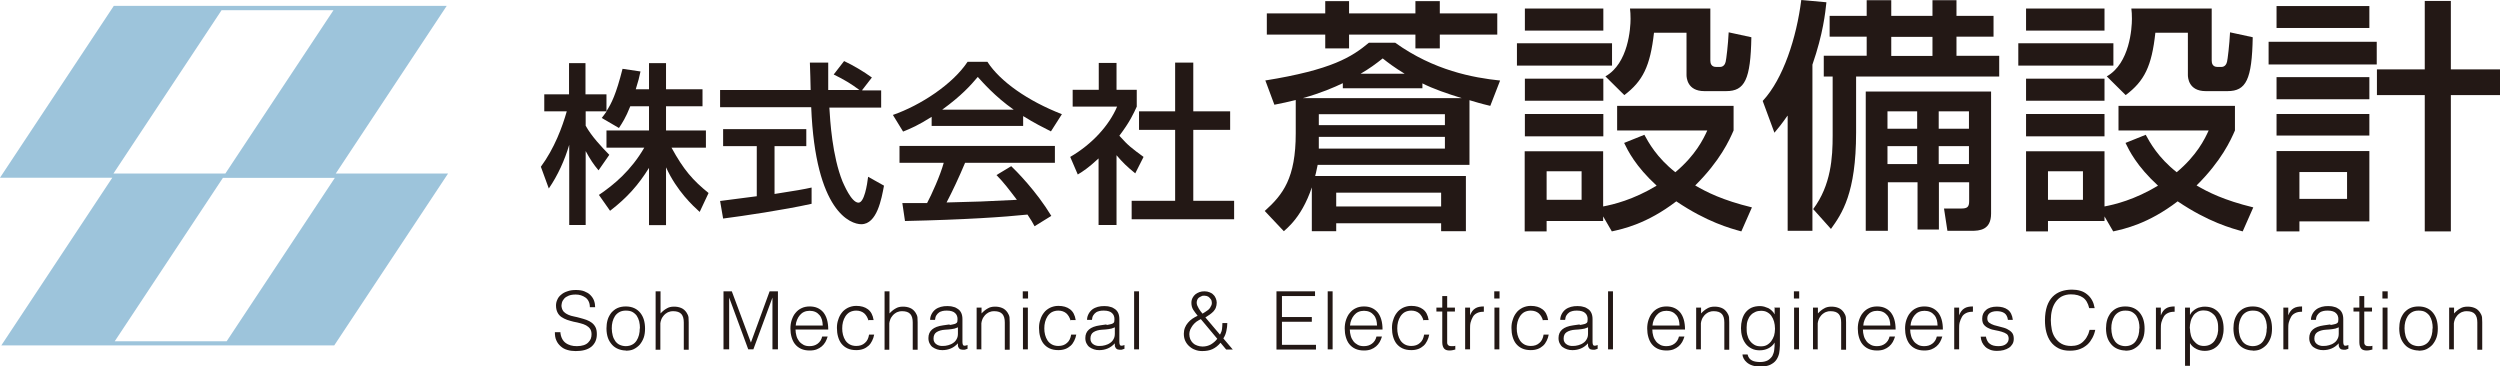 <?xml version="1.0" encoding="UTF-8"?>
<svg id="_レイヤー_2" data-name="レイヤー 2" xmlns="http://www.w3.org/2000/svg" viewBox="0 0 132.24 19.38">
  <defs>
    <style>
      .cls-1 {
        fill: #231815;
      }

      .cls-2 {
        fill: #9dc4db;
      }
    </style>
  </defs>
  <g id="_レイヤー_1-2" data-name="レイヤー 1">
    <g>
      <g>
        <path class="cls-1" d="M33.34,5.62c-.24.61-.43.89-.6,1.15l-.91-.53c.07-.09.17-.22.26-.35h-1.11v.76c.31.56.83,1.11,1.25,1.54l-.57.82c-.27-.32-.44-.58-.68-1.02v3.91h-.87v-4.24c-.24.81-.6,1.61-1.08,2.31l-.42-1.15c.72-.98,1.13-2.09,1.37-2.93h-1.19v-.9h1.31v-1.65h.87v1.65h1.11v.89c.26-.4.51-.89.85-2.24l.95.14c-.05.26-.13.56-.25.94h.7v-1.38h.9v1.38h1.93v.9h-1.93v1.28h2.11v.91h-1.82c.64,1.17,1.12,1.72,1.96,2.4l-.47,1c-.34-.31-1.2-1.09-1.78-2.36v3.06h-.9v-3.03c-.56.9-1.15,1.57-2.06,2.27l-.59-.84c.8-.54,1.7-1.29,2.4-2.5h-2v-.91h2.25v-1.28h-.99Z"/>
        <path class="cls-1" d="M45.62,4.78h.99v.91h-2.74c.04.69.15,2.56.7,3.92.05.1.46,1.11.84,1.11.31,0,.46-.95.51-1.37l.84.47c-.13.7-.37,2.04-1.2,2.04-.55,0-2.43-.63-2.65-6.19h-4.82v-.91h4.79c0-.2-.03-1.21-.04-1.45h.97c0,.57,0,1.09,0,1.45h1.65c-.44-.33-.81-.55-1.36-.82l.55-.71c.47.22,1.03.55,1.47.87l-.52.67ZM38.1,10.63c.49-.06,1.72-.22,1.93-.25v-2.65h-1.78v-.9h4.4v.9h-1.68v2.53c1.05-.16,1.61-.26,1.96-.34v.86c-1.49.33-3.6.64-4.68.78l-.16-.93Z"/>
        <path class="cls-1" d="M49.28,6.18c-.69.44-1.11.62-1.51.78l-.54-.88c1.47-.51,3.17-1.63,3.95-2.81h1.05c.67,1.04,2.14,2.07,3.94,2.77l-.58.91c-.38-.19-.91-.46-1.47-.81v.52h-4.84v-.49ZM54.72,11.96c-.11-.2-.16-.3-.37-.61-1.25.13-3.29.27-6.48.34l-.14-.95c.19,0,1.02,0,1.31,0,.24-.45.69-1.44.88-2.13h-2.34v-.89h8.22v.89h-4.75c-.31.74-.67,1.51-.98,2.1,1.71-.04,1.9-.05,3.72-.14-.45-.59-.68-.9-1.08-1.31l.78-.47c.28.27,1.32,1.31,2.12,2.63l-.89.55ZM53.62,5.8c-.99-.69-1.68-1.49-1.9-1.73-.37.44-.86.99-1.88,1.73h3.78Z"/>
        <path class="cls-1" d="M59.05,11.9h-.94v-3.52c-.55.51-.82.68-1.1.85l-.4-.93c1.17-.68,2.06-1.67,2.48-2.66h-2.35v-.89h1.38v-1.42h.94v1.42h1.07v.89c-.16.35-.36.8-.92,1.54.47.53.68.68,1.28,1.12l-.44.87c-.43-.35-.68-.59-.99-.96v3.7ZM62.16,3.31h.96v2.58h1.95v.98h-1.95v3.75h2.16v.98h-5.42v-.98h2.3v-3.75h-1.91v-.98h1.91v-2.58Z"/>
        <path class="cls-1" d="M66.91,4.26c3.55-.57,4.6-1.25,5.5-2h1.39c2.05,1.47,4.12,1.85,5.55,2l-.52,1.34c-.55-.13-.79-.21-1.1-.3v3.42h-8.03c-.44,2.31-1.4,3.17-1.79,3.51l-1.01-1.07c.97-.87,1.64-1.74,1.64-4.11v-1.76c-.39.1-.73.17-1.13.25l-.48-1.29ZM67.01.71h3.09V.06h1.26v.65h3.51V.06h1.29v.65h3.04v1.12h-3.04v.73h-1.29v-.73h-3.51v.73h-1.26v-.73h-3.09V.71ZM77.32,5.19c-.75-.23-1.51-.49-2.08-.78v.26h-4.21v-.27c-.46.22-1.12.51-2.11.79h8.4ZM69.76,6.62h6.67v-.58h-6.67v.58ZM69.76,7.86h6.67v-.62h-6.67v.62ZM69.39,9.31h8.15v2.92h-1.31v-.42h-5.55v.42h-1.29v-2.92ZM70.68,10.92h5.55v-.73h-5.55v.73ZM74.3,3.9c-.57-.35-.87-.58-1.16-.81-.38.3-.69.53-1.17.81h2.33Z"/>
        <path class="cls-1" d="M80.24,2.29h5.03v1.18h-5.03v-1.18ZM80.66.45h4.15v1.17h-4.15V.45ZM80.66,4.16h4.15v1.17h-4.15v-1.17ZM84.8,11.43v.26h-2.99v.55h-1.16v-4.24h4.15v2.92c.53-.1,1.59-.35,2.83-1.1-1.13-1.04-1.52-1.85-1.72-2.26l1.07-.43c.22.4.65,1.2,1.64,1.98,1.07-.9,1.48-1.75,1.69-2.21h-4.77v-1.3h6.16v1.3c-.22.51-.71,1.6-2.03,2.91.6.35,1.44.78,3,1.16l-.56,1.27c-.58-.16-1.81-.49-3.44-1.59-1.57,1.2-2.83,1.46-3.41,1.59l-.47-.81ZM80.66,6.03h4.15v1.18h-4.15v-1.18ZM81.81,9.06v1.51h1.85v-1.51h-1.85ZM84.92,4.04c1.22-.69,1.33-2.56,1.33-3.04,0-.23-.01-.39-.03-.55h4.25v2.76c0,.14.05.33.3.33h.22c.16,0,.26-.13.29-.27.03-.1.13-.92.16-1.56l1.2.26c-.04,2.24-.35,2.85-1.33,2.85h-1.16c-.91,0-.94-.73-.94-.85V1.73h-1.72c-.2,1.77-.59,2.56-1.57,3.3l-1-.99Z"/>
        <path class="cls-1" d="M94.55,6.12c-.34.49-.46.62-.69.9l-.62-1.68c1.09-1.17,1.79-3.35,2.04-5.34l1.33.12c-.06.56-.17,1.65-.74,3.3v8.79h-1.31v-6.08ZM98.77.01h1.27v.83h2.18V.01h1.27v.83h1.96v1.1h-1.96v1.01h2.26v1.1h-7.57v2.96c0,3.22-.75,4.29-1.33,5.1l-.94-1.05c.95-1.27,1.03-2.74,1.03-3.89v-3.12h-.47v-1.1h2.27v-1.01h-1.96V.84h1.96V.01ZM105.32,4.84v6.46c0,.87-.61.91-1.04.91h-1.27l-.18-1.18h.91c.32,0,.42-.08.42-.39v-1h-1.6v2.5h-1.13v-2.5h-1.57v2.57h-1.17v-7.37h6.64ZM99.84,5.89v.92h1.57v-.92h-1.57ZM99.84,7.73v.95h1.57v-.95h-1.57ZM100.04,1.95v1.01h2.18v-1.01h-2.18ZM102.55,5.89v.92h1.6v-.92h-1.6ZM102.55,7.73v.95h1.6v-.95h-1.6Z"/>
        <path class="cls-1" d="M106.76,2.29h5.03v1.18h-5.03v-1.18ZM107.17.45h4.15v1.17h-4.15V.45ZM107.17,4.16h4.15v1.17h-4.15v-1.17ZM111.32,11.43v.26h-2.99v.55h-1.16v-4.24h4.15v2.92c.53-.1,1.59-.35,2.83-1.1-1.13-1.04-1.52-1.85-1.72-2.26l1.07-.43c.22.4.65,1.2,1.64,1.98,1.07-.9,1.48-1.75,1.69-2.21h-4.77v-1.3h6.16v1.3c-.22.51-.71,1.6-2.03,2.91.6.35,1.44.78,3,1.16l-.56,1.27c-.58-.16-1.81-.49-3.44-1.59-1.57,1.2-2.83,1.46-3.41,1.59l-.47-.81ZM107.17,6.03h4.15v1.18h-4.15v-1.18ZM108.33,9.06v1.51h1.85v-1.51h-1.85ZM111.44,4.04c1.22-.69,1.33-2.56,1.33-3.04,0-.23-.01-.39-.03-.55h4.25v2.76c0,.14.05.33.3.33h.22c.16,0,.26-.13.29-.27.03-.1.13-.92.16-1.56l1.2.26c-.04,2.24-.35,2.85-1.33,2.85h-1.16c-.91,0-.94-.73-.94-.85V1.73h-1.72c-.19,1.77-.58,2.56-1.57,3.3l-1-.99Z"/>
        <path class="cls-1" d="M120,2.21h5.72v1.2h-5.72v-1.2ZM120.42.32h4.91v1.16h-4.91V.32ZM120.42,4.08h4.91v1.17h-4.91v-1.17ZM120.42,6.03h4.91v1.14h-4.91v-1.14ZM120.42,7.99h4.91v3.72h-3.7v.53h-1.21v-4.25ZM121.63,9.1v1.42h2.52v-1.42h-2.52ZM129.64,3.67h2.6v1.36h-2.6v7.21h-1.38v-7.21h-2.53v-1.36h2.53V.05h1.38v3.61Z"/>
      </g>
      <g>
        <path class="cls-1" d="M29.64,17.56c.01.14.04.25.09.35.05.1.11.17.19.23.08.06.17.1.27.13.1.03.21.04.33.04.14,0,.25-.02.35-.05s.18-.08.24-.14c.06-.06.11-.13.14-.2.03-.08.04-.16.04-.24,0-.12-.03-.22-.08-.29-.05-.07-.12-.13-.21-.18-.09-.05-.19-.08-.3-.11s-.23-.06-.35-.08c-.12-.03-.23-.06-.35-.1-.11-.04-.21-.09-.3-.15-.09-.06-.16-.14-.21-.24-.05-.1-.08-.22-.08-.37,0-.1.02-.21.07-.31.04-.1.11-.19.2-.26.09-.08.2-.14.33-.18.13-.05.28-.07.45-.07s.33.02.45.07.24.11.32.2c.08.08.15.18.19.29.04.11.06.23.06.35h-.28c0-.12-.02-.22-.06-.3-.04-.09-.1-.16-.17-.21-.07-.05-.15-.09-.24-.12s-.19-.04-.28-.04c-.15,0-.27.02-.37.06-.1.04-.18.09-.24.16s-.1.14-.12.22c-.02.08-.03.16-.01.24.02.1.06.18.12.24s.14.11.23.15c.09.04.19.07.3.09.11.02.22.05.33.08.11.03.22.06.33.1.11.04.2.09.28.15.08.06.15.14.2.24.05.1.07.22.07.37,0,.28-.1.5-.29.66-.2.16-.47.23-.83.23-.16,0-.31-.02-.44-.06-.14-.04-.25-.1-.35-.19s-.18-.19-.23-.31c-.06-.12-.08-.27-.08-.44h.28Z"/>
        <path class="cls-1" d="M33.1,18.54c-.14,0-.27-.03-.4-.08-.12-.05-.23-.12-.32-.22-.09-.1-.17-.22-.22-.36s-.08-.31-.08-.51c0-.16.02-.31.06-.45.04-.14.11-.26.19-.37.09-.1.19-.19.32-.25.13-.06.28-.09.45-.09s.32.03.45.09c.13.06.23.14.32.25.08.1.15.23.19.37.04.14.06.29.06.46,0,.18-.02.34-.07.48-.05.14-.12.26-.21.37-.09.1-.2.18-.32.24s-.27.08-.42.08ZM33.85,17.37c0-.13-.01-.25-.04-.37-.03-.11-.07-.21-.13-.3-.06-.08-.14-.15-.23-.2s-.21-.07-.35-.07-.25.03-.34.08-.17.12-.23.21c-.06.09-.1.19-.13.3-.03.11-.04.23-.04.35,0,.14.02.26.05.38s.08.21.14.3c.06.08.14.15.23.19s.2.07.32.07c.13,0,.25-.03.34-.08.1-.05.17-.12.23-.21.06-.09.1-.19.13-.3.03-.11.04-.23.04-.35Z"/>
        <path class="cls-1" d="M34.68,18.48v-3.07h.26v1.17c.1-.11.21-.2.32-.26.11-.07.24-.1.39-.1.14,0,.26.02.38.07.12.05.21.13.29.25.05.08.09.16.1.25,0,.08.01.17.01.26v1.45h-.26v-1.44c0-.2-.04-.35-.13-.45-.09-.1-.23-.15-.44-.15-.08,0-.15.01-.22.04-.07.02-.12.06-.18.1-.05.04-.1.09-.13.14-.04.05-.07.1-.09.16-.03.07-.04.14-.05.2,0,.07,0,.14,0,.21v1.19h-.26Z"/>
        <path class="cls-1" d="M38.27,18.48v-3.07h.44l1.01,2.71h0l.99-2.71h.44v3.07h-.29v-2.74h0l-1.01,2.74h-.27l-1.01-2.74h0v2.74h-.29Z"/>
        <path class="cls-1" d="M42.08,17.43c0,.12.02.23.05.34.03.11.08.2.14.28.06.08.14.14.23.19s.2.07.32.07c.17,0,.31-.04.43-.13.12-.09.2-.21.24-.38h.29c-.03.1-.07.2-.12.29-.05.09-.12.17-.19.23-.08.07-.17.12-.27.16-.1.04-.23.06-.37.06-.18,0-.33-.03-.46-.09s-.23-.14-.32-.25c-.08-.1-.14-.23-.18-.37-.04-.14-.06-.29-.06-.45s.02-.31.07-.46c.05-.14.11-.27.2-.37.09-.11.19-.19.32-.25.12-.06.27-.09.43-.09.3,0,.54.1.72.31.17.21.26.51.26.91h-1.72ZM43.52,17.22c0-.11-.02-.21-.04-.3-.03-.1-.07-.18-.13-.25-.06-.07-.13-.13-.22-.17-.09-.04-.19-.06-.3-.06s-.21.02-.3.06c-.09.04-.16.1-.22.17-.06.07-.11.15-.15.25-.04.09-.06.19-.07.3h1.44Z"/>
        <path class="cls-1" d="M45.94,16.96c-.05-.17-.12-.29-.23-.39-.11-.09-.25-.14-.42-.14-.13,0-.24.03-.34.08-.09.05-.17.13-.23.22-.06.09-.1.19-.13.3s-.04.23-.04.34.01.23.04.34c.03.11.07.21.13.3.06.09.14.16.23.21.09.05.21.08.34.08.19,0,.34-.05.46-.16.12-.1.19-.25.22-.44h.27c-.02.12-.06.23-.11.33s-.11.19-.19.26c-.08.07-.17.13-.28.17-.11.04-.23.06-.37.06-.18,0-.33-.03-.46-.09-.13-.06-.23-.14-.32-.25-.08-.1-.14-.23-.18-.37-.04-.14-.06-.29-.06-.46s.02-.3.07-.44c.04-.14.11-.27.19-.37.08-.11.19-.19.32-.26.13-.06.27-.1.44-.1.26,0,.46.06.62.18.16.12.26.31.3.57h-.26Z"/>
        <path class="cls-1" d="M46.79,18.48v-3.07h.26v1.17c.1-.11.21-.2.32-.26.11-.07.24-.1.39-.1.14,0,.26.02.38.07.12.05.21.13.29.25.05.08.09.16.1.25,0,.08.01.17.01.26v1.45h-.26v-1.44c0-.2-.04-.35-.13-.45-.09-.1-.23-.15-.44-.15-.08,0-.15.01-.22.04-.07.02-.12.06-.18.1-.05.04-.1.09-.13.14-.04.05-.07.1-.09.16-.03.07-.04.14-.05.2,0,.07,0,.14,0,.21v1.19h-.26Z"/>
        <path class="cls-1" d="M50.23,17.19s.11-.01.17-.03c.07-.01.12-.03.16-.05.04-.02.07-.05.08-.1,0-.05.01-.09.01-.13,0-.13-.04-.24-.13-.32-.08-.08-.23-.13-.42-.13-.09,0-.17,0-.24.02-.07.02-.14.04-.19.08-.06.04-.1.09-.14.15s-.06.14-.07.24h-.26c0-.13.04-.24.09-.33.05-.09.12-.17.2-.23.08-.06.18-.1.28-.13.11-.03.22-.04.34-.04.11,0,.22.01.31.04.1.02.18.06.26.12.07.05.13.12.17.21.04.09.06.2.06.32v1.2c0,.1.02.16.05.19.04.03.11.02.22-.02v.2s-.05.01-.09.03-.08.02-.11.02c-.04,0-.08,0-.12-.01-.04,0-.08-.02-.1-.04-.03-.02-.05-.05-.06-.08-.02-.03-.03-.06-.03-.1,0-.04,0-.07,0-.11-.11.12-.23.21-.37.27-.14.06-.29.09-.45.09-.1,0-.19-.01-.28-.04-.09-.03-.17-.07-.24-.12-.07-.05-.12-.12-.16-.2-.04-.08-.06-.17-.06-.28,0-.38.26-.6.77-.67l.35-.05ZM50.66,17.32c-.11.05-.22.08-.33.09-.11.01-.22.03-.33.03-.2.01-.35.06-.46.13-.11.07-.16.19-.16.34,0,.07.01.13.04.18.03.05.06.09.11.12.04.03.1.06.15.07.06.02.12.02.18.02.1,0,.2-.01.3-.04.1-.03.18-.06.26-.12.08-.05.14-.12.18-.2.05-.08.07-.18.07-.29v-.35Z"/>
        <path class="cls-1" d="M51.92,18.48h-.26v-2.21h.26v.31c.1-.11.21-.2.32-.26.11-.07.24-.1.39-.1.14,0,.26.02.38.07.12.05.21.13.29.25.05.08.09.16.1.25,0,.08.01.17.01.26v1.45h-.26v-1.44c0-.2-.04-.35-.13-.45-.09-.1-.23-.15-.44-.15-.08,0-.15.01-.22.04-.07.02-.12.06-.18.1-.05.04-.1.09-.13.14-.04.05-.07.1-.09.16-.03.07-.04.14-.05.2,0,.07,0,.14,0,.21v1.19Z"/>
        <path class="cls-1" d="M54.1,15.79v-.38h.28v.38h-.28ZM54.11,18.48v-2.21h.26v2.21h-.26Z"/>
        <path class="cls-1" d="M56.63,16.96c-.05-.17-.12-.29-.23-.39-.11-.09-.25-.14-.42-.14-.13,0-.24.03-.34.08-.09.05-.17.13-.23.22-.06.09-.1.19-.13.3s-.04.23-.04.34.01.23.04.34c.03.11.07.21.13.3.06.09.14.16.23.21.09.05.21.08.34.08.19,0,.34-.05.46-.16.12-.1.19-.25.22-.44h.27c-.02.12-.06.23-.11.33s-.11.19-.19.26c-.08.07-.17.13-.28.17-.11.04-.23.06-.37.06-.18,0-.33-.03-.46-.09-.13-.06-.23-.14-.32-.25-.08-.1-.14-.23-.18-.37-.04-.14-.06-.29-.06-.46s.02-.3.07-.44c.04-.14.11-.27.19-.37.08-.11.19-.19.32-.26.13-.06.27-.1.44-.1.26,0,.46.06.62.18.16.12.26.31.3.57h-.26Z"/>
        <path class="cls-1" d="M58.53,17.19s.11-.01.17-.03c.07-.01.12-.03.16-.05.04-.02.07-.05.08-.1,0-.05.01-.09.01-.13,0-.13-.04-.24-.13-.32-.08-.08-.23-.13-.42-.13-.09,0-.17,0-.24.02-.07.02-.14.04-.19.08-.06.04-.1.09-.14.15s-.06.14-.07.24h-.26c0-.13.04-.24.09-.33.05-.09.12-.17.2-.23.08-.06.18-.1.28-.13.11-.03.22-.04.34-.04.11,0,.22.01.31.04.1.02.18.06.26.12.07.05.13.12.17.21.04.09.06.2.06.32v1.2c0,.1.02.16.05.19.04.03.11.02.22-.02v.2s-.05.01-.09.03-.08.02-.11.02c-.04,0-.08,0-.12-.01-.04,0-.08-.02-.1-.04-.03-.02-.05-.05-.06-.08-.02-.03-.03-.06-.03-.1,0-.04,0-.07,0-.11-.11.12-.23.21-.37.27-.14.06-.29.09-.45.09-.1,0-.19-.01-.28-.04-.09-.03-.17-.07-.24-.12-.07-.05-.12-.12-.16-.2-.04-.08-.06-.17-.06-.28,0-.38.26-.6.77-.67l.35-.05ZM58.96,17.32c-.11.05-.22.08-.33.09-.11.01-.22.03-.33.03-.2.01-.35.06-.46.13-.11.07-.16.19-.16.34,0,.07.01.13.04.18.03.05.06.09.11.12.04.03.1.06.15.07.06.02.12.02.18.02.1,0,.2-.01.3-.04.1-.03.18-.06.26-.12.08-.05.14-.12.18-.2.05-.08.07-.18.07-.29v-.35Z"/>
        <path class="cls-1" d="M59.99,18.48v-3.07h.26v3.07h-.26Z"/>
        <path class="cls-1" d="M64.54,17.69c.05-.09.09-.19.1-.29s.02-.2.02-.31h.26c0,.14-.02.28-.05.42-.03.14-.08.27-.16.39l.5.59h-.35l-.3-.36c-.13.16-.28.27-.43.34-.15.07-.33.1-.54.1-.13,0-.26-.02-.38-.07-.12-.04-.22-.11-.31-.19-.09-.08-.16-.18-.21-.29-.05-.11-.07-.24-.07-.37,0-.11.02-.22.06-.32.04-.1.09-.18.16-.26s.14-.15.23-.21c.09-.06.18-.11.28-.16-.08-.1-.16-.2-.23-.31s-.1-.24-.1-.37c0-.1.02-.18.06-.26s.09-.14.15-.19.14-.09.22-.12c.08-.03.17-.04.27-.04s.18.02.26.05.15.07.2.13c.06.05.1.12.13.19.03.07.05.15.05.23,0,.1-.02.19-.05.27-.03.08-.08.14-.13.2-.06.06-.12.11-.19.16-.07.05-.15.1-.23.15l.77.91ZM63.52,16.88c-.09.04-.16.09-.24.14-.07.06-.14.12-.19.19s-.09.14-.13.22c-.03.08-.05.16-.05.24,0,.1.02.19.05.27.04.08.08.15.15.21.06.06.13.1.22.13.08.03.18.05.28.05.17,0,.31-.04.44-.11.13-.08.24-.17.34-.3l-.87-1.04ZM64.07,16.17c.03-.06.04-.12.03-.18,0-.06-.02-.12-.06-.17s-.08-.1-.13-.13c-.06-.03-.12-.05-.21-.05-.05,0-.1,0-.15.03s-.09.04-.13.07c-.04.03-.07.07-.09.12-.02.05-.03.1-.03.15,0,.05.01.1.03.15.02.05.05.11.08.16s.07.1.1.15c.04.05.07.09.1.12.09-.05.17-.11.26-.17.09-.06.15-.14.19-.24Z"/>
        <path class="cls-1" d="M67.52,18.48v-3.07h2.04v.25h-1.75v1.11h1.58v.25h-1.58v1.22h1.8v.25h-2.09Z"/>
        <path class="cls-1" d="M70.23,18.48v-3.07h.26v3.07h-.26Z"/>
        <path class="cls-1" d="M71.4,17.43c0,.12.02.23.05.34.03.11.08.2.14.28.06.08.14.14.23.19s.2.07.32.07c.17,0,.31-.04.43-.13.12-.09.2-.21.24-.38h.29c-.03.1-.07.2-.12.29-.05.09-.12.17-.19.23-.08.07-.17.12-.27.16-.1.04-.23.06-.37.06-.18,0-.33-.03-.46-.09s-.23-.14-.32-.25c-.08-.1-.14-.23-.18-.37-.04-.14-.06-.29-.06-.45s.02-.31.07-.46c.05-.14.11-.27.2-.37.09-.11.19-.19.32-.25.12-.06.27-.09.43-.09.3,0,.54.1.72.31.17.21.26.51.26.91h-1.72ZM72.84,17.22c0-.11-.02-.21-.04-.3-.03-.1-.07-.18-.13-.25-.06-.07-.13-.13-.22-.17-.09-.04-.19-.06-.3-.06s-.21.02-.3.06c-.09.04-.16.1-.22.17-.06.07-.11.15-.15.25-.04.09-.06.19-.07.3h1.44Z"/>
        <path class="cls-1" d="M75.3,16.96c-.05-.17-.12-.29-.23-.39-.11-.09-.25-.14-.42-.14-.13,0-.24.03-.34.08-.09.05-.17.13-.23.22-.06.09-.1.19-.13.3s-.04.23-.04.34.01.23.04.34c.03.11.07.21.13.3.06.09.14.16.23.21.09.05.21.08.34.08.19,0,.34-.05.46-.16.12-.1.19-.25.22-.44h.27c-.02.12-.06.23-.11.33s-.11.19-.19.26c-.08.07-.17.13-.28.17-.11.04-.23.06-.37.06-.18,0-.33-.03-.46-.09-.13-.06-.23-.14-.32-.25-.08-.1-.14-.23-.18-.37-.04-.14-.06-.29-.06-.46s.02-.3.07-.44c.04-.14.11-.27.19-.37.08-.11.19-.19.32-.26.13-.06.27-.1.44-.1.26,0,.46.06.62.18.16.12.26.31.3.57h-.26Z"/>
        <path class="cls-1" d="M76.97,18.49s-.07.02-.12.03c-.05.01-.11.02-.17.02-.13,0-.23-.03-.29-.1s-.1-.18-.1-.34v-1.62h-.31v-.21h.31v-.61h.26v.61h.41v.21h-.41v1.51c0,.05,0,.1,0,.14,0,.04.01.07.03.1s.04.04.07.06c.03.01.07.02.13.02.03,0,.07,0,.1,0s.07-.01.1-.02v.21Z"/>
        <path class="cls-1" d="M77.76,18.48h-.26v-2.21h.26v.41h0c.07-.18.16-.3.28-.37.11-.07.26-.1.45-.1v.28c-.15,0-.26.02-.36.07s-.17.11-.22.2-.09.18-.12.29-.03.23-.03.35v1.08Z"/>
        <path class="cls-1" d="M79.04,15.79v-.38h.28v.38h-.28ZM79.05,18.48v-2.21h.26v2.21h-.26Z"/>
        <path class="cls-1" d="M81.62,16.96c-.05-.17-.12-.29-.23-.39-.11-.09-.25-.14-.42-.14-.13,0-.24.03-.34.08-.09.05-.17.13-.23.22-.06.09-.1.19-.13.3s-.04.23-.04.34.01.23.04.34c.03.11.07.21.13.3.06.09.14.16.23.21.09.05.21.08.34.08.19,0,.34-.05.46-.16.12-.1.19-.25.22-.44h.27c-.02.12-.06.23-.11.33s-.11.19-.19.26c-.08.07-.17.13-.28.17-.11.04-.23.06-.37.06-.18,0-.33-.03-.46-.09-.13-.06-.23-.14-.32-.25-.08-.1-.14-.23-.18-.37-.04-.14-.06-.29-.06-.46s.02-.3.07-.44c.04-.14.11-.27.19-.37.08-.11.19-.19.32-.26.13-.06.27-.1.44-.1.26,0,.46.06.62.18.16.12.26.31.3.57h-.26Z"/>
        <path class="cls-1" d="M83.56,17.19s.11-.01.17-.03c.07-.01.12-.03.16-.05.04-.02.07-.05.08-.1,0-.05.01-.09.01-.13,0-.13-.04-.24-.13-.32-.08-.08-.23-.13-.42-.13-.09,0-.17,0-.24.02-.07.02-.14.04-.19.08-.06.04-.1.09-.14.15s-.06.14-.07.24h-.26c0-.13.04-.24.09-.33.05-.09.12-.17.2-.23.08-.06.18-.1.28-.13.11-.03.22-.04.34-.04.11,0,.22.01.31.04.1.02.18.06.26.12.07.05.13.12.17.21.04.09.06.2.06.32v1.2c0,.1.02.16.05.19.04.03.11.02.22-.02v.2s-.05.01-.09.03-.08.02-.11.02c-.04,0-.08,0-.12-.01-.04,0-.08-.02-.1-.04-.03-.02-.05-.05-.06-.08-.02-.03-.03-.06-.03-.1,0-.04,0-.07,0-.11-.11.12-.23.21-.37.27-.14.06-.29.09-.45.09-.1,0-.19-.01-.28-.04-.09-.03-.17-.07-.24-.12-.07-.05-.12-.12-.16-.2-.04-.08-.06-.17-.06-.28,0-.38.26-.6.77-.67l.35-.05ZM83.99,17.32c-.11.05-.22.08-.33.09-.11.01-.22.03-.33.03-.2.01-.35.06-.46.13-.11.07-.16.19-.16.34,0,.07.01.13.04.18.03.05.06.09.11.12.04.03.1.06.15.07.06.02.12.02.18.02.1,0,.2-.01.3-.04.1-.03.18-.06.26-.12.08-.05.14-.12.18-.2.05-.08.07-.18.07-.29v-.35Z"/>
        <path class="cls-1" d="M85.06,18.48v-3.07h.26v3.07h-.26Z"/>
        <path class="cls-1" d="M87.4,17.43c0,.12.02.23.05.34.03.11.08.2.14.28.06.08.14.14.23.19s.2.07.32.07c.17,0,.31-.04.43-.13.12-.09.2-.21.24-.38h.29c-.03.1-.07.2-.12.29-.05.09-.12.17-.19.23-.08.07-.17.12-.27.16-.1.04-.23.06-.37.06-.18,0-.33-.03-.46-.09s-.23-.14-.32-.25c-.08-.1-.14-.23-.18-.37-.04-.14-.06-.29-.06-.45s.02-.31.07-.46c.05-.14.11-.27.2-.37.09-.11.19-.19.32-.25.12-.06.27-.09.43-.09.3,0,.54.1.72.31.17.21.26.51.26.91h-1.72ZM88.84,17.22c0-.11-.02-.21-.04-.3-.03-.1-.07-.18-.13-.25-.06-.07-.13-.13-.22-.17-.09-.04-.19-.06-.3-.06s-.21.02-.3.06c-.09.04-.16.1-.22.17-.06.07-.11.15-.15.25-.04.09-.06.19-.07.3h1.44Z"/>
        <path class="cls-1" d="M89.98,18.48h-.26v-2.21h.26v.31c.1-.11.21-.2.32-.26.11-.07.24-.1.39-.1.14,0,.26.02.38.07.12.05.21.13.29.25.05.08.09.16.1.25,0,.08.01.17.01.26v1.45h-.26v-1.44c0-.2-.04-.35-.13-.45-.09-.1-.23-.15-.44-.15-.08,0-.15.01-.22.04-.07.02-.12.06-.18.1-.05.04-.1.09-.13.14-.04.05-.07.1-.09.16-.03.07-.04.14-.05.2,0,.07,0,.14,0,.21v1.19Z"/>
        <path class="cls-1" d="M93.89,16.27h.26v2c0,.15-.02.29-.04.42-.03.13-.08.25-.16.36s-.18.18-.32.25c-.13.06-.31.09-.52.09-.16,0-.3-.02-.42-.06-.12-.04-.21-.09-.29-.16-.07-.06-.13-.13-.17-.21-.04-.08-.06-.15-.06-.21h.27c.02.08.05.15.09.2.04.05.09.09.15.12.06.03.12.05.19.06.07.01.15.02.22.02.17,0,.31-.03.42-.09.1-.06.18-.14.24-.23.05-.1.09-.21.1-.33.02-.12.02-.25.02-.38-.08.14-.2.24-.34.31-.14.07-.29.1-.45.1-.17,0-.31-.03-.44-.1-.12-.06-.23-.15-.31-.26-.08-.11-.14-.23-.18-.37-.04-.14-.06-.29-.06-.44,0-.16.02-.31.06-.46.04-.14.1-.27.18-.37.08-.1.18-.19.31-.25s.28-.09.46-.09c.07,0,.14.01.22.03.07.02.15.05.22.08.07.04.13.08.19.14.06.06.11.12.14.19h0v-.39ZM93.89,17.38c0-.13-.02-.26-.05-.37s-.08-.21-.14-.3-.14-.15-.23-.2c-.09-.05-.2-.07-.32-.07-.11,0-.21.02-.3.06-.09.04-.17.09-.24.17-.07.07-.12.16-.16.27-.04.11-.06.23-.06.37,0,.14,0,.27.03.39.03.12.07.23.14.32.06.09.14.16.24.22s.21.08.35.08c.12,0,.22-.02.31-.07.09-.05.17-.12.23-.2s.11-.18.15-.29c.03-.11.05-.23.05-.36Z"/>
        <path class="cls-1" d="M94.89,15.79v-.38h.28v.38h-.28ZM94.9,18.48v-2.21h.26v2.21h-.26Z"/>
        <path class="cls-1" d="M96.16,18.48h-.26v-2.21h.26v.31c.1-.11.21-.2.32-.26.11-.07.24-.1.39-.1.14,0,.26.02.38.07.12.05.21.13.29.25.05.08.09.16.1.25,0,.08.01.17.01.26v1.45h-.26v-1.44c0-.2-.04-.35-.13-.45-.09-.1-.23-.15-.44-.15-.08,0-.15.01-.22.04-.07.02-.12.06-.18.1-.05.04-.1.09-.13.14-.04.05-.07.1-.09.16-.03.07-.04.14-.05.2,0,.07,0,.14,0,.21v1.19Z"/>
        <path class="cls-1" d="M98.54,17.43c0,.12.02.23.05.34.03.11.08.2.14.28.06.08.14.14.23.19s.2.07.32.07c.17,0,.31-.04.43-.13.12-.09.2-.21.24-.38h.29c-.03.1-.07.2-.12.29-.05.09-.12.17-.19.23-.08.07-.17.12-.27.16-.1.04-.23.06-.37.06-.18,0-.33-.03-.46-.09s-.23-.14-.32-.25c-.08-.1-.14-.23-.18-.37-.04-.14-.06-.29-.06-.45s.02-.31.07-.46c.05-.14.11-.27.2-.37.09-.11.19-.19.32-.25.12-.06.27-.09.43-.09.3,0,.54.1.72.31.17.21.26.51.26.91h-1.72ZM99.99,17.22c0-.11-.02-.21-.04-.3-.03-.1-.07-.18-.13-.25-.06-.07-.13-.13-.22-.17-.09-.04-.19-.06-.3-.06s-.21.02-.3.06c-.09.04-.16.1-.22.17-.06.07-.11.15-.15.25-.04.09-.06.19-.07.3h1.44Z"/>
        <path class="cls-1" d="M101.04,17.43c0,.12.02.23.05.34.03.11.08.2.14.28.06.08.14.14.23.19s.2.07.32.07c.17,0,.31-.04.43-.13.12-.09.2-.21.24-.38h.29c-.03.1-.07.2-.12.29-.05.09-.12.17-.19.23-.08.07-.17.12-.27.16-.1.04-.23.06-.37.06-.18,0-.33-.03-.46-.09s-.23-.14-.32-.25c-.08-.1-.14-.23-.18-.37-.04-.14-.06-.29-.06-.45s.02-.31.07-.46c.05-.14.11-.27.2-.37.09-.11.19-.19.32-.25.12-.06.27-.09.43-.09.3,0,.54.1.72.31.17.21.26.51.26.91h-1.72ZM102.49,17.22c0-.11-.02-.21-.04-.3-.03-.1-.07-.18-.13-.25-.06-.07-.13-.13-.22-.17-.09-.04-.19-.06-.3-.06s-.21.02-.3.06c-.09.04-.16.1-.22.17-.06.07-.11.15-.15.25-.04.09-.06.19-.07.3h1.44Z"/>
        <path class="cls-1" d="M103.63,18.48h-.26v-2.21h.26v.41h0c.07-.18.16-.3.28-.37.11-.07.26-.1.45-.1v.28c-.15,0-.26.02-.36.07s-.17.11-.22.2-.09.18-.12.29-.03.23-.03.35v1.08Z"/>
        <path class="cls-1" d="M105.04,17.79c.04.19.11.33.22.4.1.08.25.12.45.12.09,0,.18-.01.24-.03.07-.02.12-.05.17-.09.04-.04.08-.08.1-.13.02-.05.03-.1.03-.15,0-.11-.04-.19-.1-.24-.07-.05-.16-.09-.26-.12-.1-.03-.22-.06-.34-.08-.12-.02-.24-.05-.34-.1-.1-.04-.19-.1-.26-.18s-.1-.19-.1-.34c0-.19.07-.34.2-.45.13-.12.33-.18.57-.18s.43.05.58.16c.15.11.24.29.27.54h-.26c-.02-.17-.09-.29-.19-.36-.11-.07-.24-.1-.4-.1s-.29.04-.37.1c-.09.07-.13.16-.13.28,0,.1.03.18.1.23.07.05.16.1.26.13.1.03.22.06.34.09.12.03.24.06.34.11.1.05.19.11.26.19s.1.19.1.33c0,.1-.02.2-.07.28s-.11.15-.19.2c-.08.05-.17.09-.28.12-.11.03-.23.04-.36.04s-.25-.02-.35-.06c-.1-.04-.19-.09-.26-.16-.07-.07-.13-.15-.17-.24-.04-.09-.06-.19-.07-.29h.26Z"/>
        <path class="cls-1" d="M110.51,16.3c-.06-.26-.17-.45-.33-.56s-.37-.17-.64-.17c-.18,0-.34.04-.48.11-.13.07-.24.17-.33.3-.09.13-.15.27-.19.43-.04.16-.06.34-.06.52,0,.17.02.34.05.5s.09.31.18.44.19.23.33.31.31.12.52.12c.13,0,.25-.02.36-.06.11-.04.2-.1.28-.18.08-.08.15-.16.2-.27.06-.1.1-.21.13-.34h.3c-.03.15-.08.29-.15.42s-.15.25-.26.35-.24.18-.39.24c-.15.06-.33.09-.54.09-.24,0-.44-.04-.61-.13-.17-.09-.3-.2-.41-.35-.11-.15-.18-.32-.23-.51s-.07-.4-.07-.62c0-.29.04-.54.11-.75.07-.2.17-.37.3-.5.13-.13.28-.22.45-.28.17-.06.36-.09.57-.09.16,0,.3.02.44.06.14.04.25.1.36.19.1.08.19.18.26.31.07.12.11.26.14.42h-.3Z"/>
        <path class="cls-1" d="M112.42,18.54c-.14,0-.27-.03-.4-.08-.12-.05-.23-.12-.32-.22-.09-.1-.17-.22-.22-.36s-.08-.31-.08-.51c0-.16.02-.31.06-.45.04-.14.11-.26.19-.37.09-.1.19-.19.32-.25.13-.06.28-.09.45-.09s.32.03.45.09c.13.06.23.14.32.25.08.1.15.23.19.37.04.14.06.29.06.46,0,.18-.02.34-.07.48-.05.14-.12.26-.21.37-.09.1-.2.18-.32.24s-.27.08-.42.08ZM113.17,17.37c0-.13-.01-.25-.04-.37-.03-.11-.07-.21-.13-.3-.06-.08-.14-.15-.23-.2s-.21-.07-.35-.07-.25.03-.34.08-.17.12-.23.21c-.06.09-.1.19-.13.3-.03.11-.04.23-.04.35,0,.14.02.26.05.38s.08.21.14.3c.06.08.14.15.23.19s.2.07.32.07c.13,0,.25-.03.34-.08.1-.05.17-.12.23-.21.06-.09.1-.19.13-.3.03-.11.04-.23.04-.35Z"/>
        <path class="cls-1" d="M114.3,18.48h-.26v-2.21h.26v.41h0c.07-.18.16-.3.28-.37.11-.07.26-.1.45-.1v.28c-.15,0-.26.02-.36.07s-.17.11-.22.2-.09.18-.12.29-.03.23-.03.35v1.08Z"/>
        <path class="cls-1" d="M115.84,19.35h-.26v-3.08h.26v.39h0c.04-.07.08-.14.14-.19.06-.06.12-.1.19-.14.07-.04.14-.07.22-.08.07-.02.15-.03.22-.03.18,0,.33.03.46.09.12.06.23.14.31.25.08.1.14.23.18.37.04.14.06.29.06.46s-.02.3-.06.44c-.04.14-.1.27-.18.37-.08.11-.18.19-.31.26-.12.06-.27.1-.44.1-.16,0-.31-.03-.45-.1-.14-.07-.26-.17-.34-.31v1.22ZM115.84,17.38c0,.13.02.24.05.36.03.11.08.21.15.29s.14.15.23.2c.09.05.2.07.31.07.13,0,.25-.03.34-.08s.18-.12.24-.22c.06-.09.11-.2.14-.32.03-.12.04-.25.03-.39,0-.14-.02-.26-.06-.37-.04-.11-.09-.2-.16-.27-.07-.07-.15-.13-.24-.17-.09-.04-.19-.06-.3-.06-.12,0-.23.02-.32.07-.09.05-.17.11-.23.2s-.11.18-.14.3-.05.24-.05.37Z"/>
        <path class="cls-1" d="M119.16,18.54c-.14,0-.27-.03-.4-.08-.12-.05-.23-.12-.32-.22-.09-.1-.17-.22-.22-.36s-.08-.31-.08-.51c0-.16.02-.31.06-.45.04-.14.11-.26.19-.37.09-.1.19-.19.32-.25.13-.06.28-.09.45-.09s.32.03.45.09c.13.06.23.14.32.25.08.1.15.23.19.37.04.14.06.29.06.46,0,.18-.02.34-.07.48-.05.14-.12.26-.21.37-.09.1-.2.18-.32.24s-.27.08-.42.08ZM119.91,17.37c0-.13-.01-.25-.04-.37-.03-.11-.07-.21-.13-.3-.06-.08-.14-.15-.23-.2s-.21-.07-.35-.07-.25.03-.34.08-.17.12-.23.21c-.06.09-.1.19-.13.3-.03.11-.04.23-.04.35,0,.14.02.26.05.38s.08.21.14.3c.06.08.14.15.23.19s.2.07.32.07c.13,0,.25-.03.34-.08.1-.05.17-.12.23-.21.06-.09.1-.19.13-.3.03-.11.04-.23.04-.35Z"/>
        <path class="cls-1" d="M121.04,18.48h-.26v-2.21h.26v.41h0c.07-.18.16-.3.28-.37.11-.07.26-.1.45-.1v.28c-.15,0-.26.02-.36.07s-.17.11-.22.2-.09.18-.12.29-.03.23-.03.35v1.08Z"/>
        <path class="cls-1" d="M123.27,17.19s.11-.01.17-.03c.07-.01.12-.03.16-.05.04-.02.07-.05.08-.1,0-.05.01-.09.01-.13,0-.13-.04-.24-.13-.32-.08-.08-.23-.13-.42-.13-.09,0-.17,0-.24.02-.07.02-.14.04-.19.08-.06.04-.1.09-.14.15s-.06.14-.07.24h-.26c0-.13.04-.24.09-.33.05-.09.12-.17.2-.23.08-.06.18-.1.28-.13.11-.03.22-.04.34-.04.11,0,.22.01.31.04.1.02.18.06.26.12.07.05.13.12.17.21.04.09.06.2.06.32v1.2c0,.1.02.16.05.19.04.03.11.02.22-.02v.2s-.05.01-.09.03-.08.02-.11.02c-.04,0-.08,0-.12-.01-.04,0-.08-.02-.1-.04-.03-.02-.05-.05-.06-.08-.02-.03-.03-.06-.03-.1,0-.04,0-.07,0-.11-.11.12-.23.21-.37.27-.14.06-.29.09-.45.09-.1,0-.19-.01-.28-.04-.09-.03-.17-.07-.24-.12-.07-.05-.12-.12-.16-.2-.04-.08-.06-.17-.06-.28,0-.38.26-.6.77-.67l.35-.05ZM123.7,17.32c-.11.05-.22.08-.33.09-.11.01-.22.03-.33.03-.2.01-.35.06-.46.13-.11.07-.16.19-.16.34,0,.07.01.13.04.18.03.05.06.09.11.12.04.03.1.06.15.07.06.02.12.02.18.02.1,0,.2-.01.3-.04.1-.03.18-.06.26-.12.08-.05.14-.12.18-.2.05-.08.07-.18.07-.29v-.35Z"/>
        <path class="cls-1" d="M125.48,18.49s-.07.02-.12.03c-.05.01-.11.02-.17.02-.13,0-.23-.03-.29-.1s-.1-.18-.1-.34v-1.62h-.31v-.21h.31v-.61h.26v.61h.41v.21h-.41v1.51c0,.05,0,.1,0,.14,0,.04.01.07.03.1s.04.04.07.06c.03.01.07.02.13.02.03,0,.07,0,.1,0s.07-.01.1-.02v.21Z"/>
        <path class="cls-1" d="M126.02,15.79v-.38h.28v.38h-.28ZM126.03,18.48v-2.21h.26v2.21h-.26Z"/>
        <path class="cls-1" d="M127.93,18.54c-.14,0-.27-.03-.4-.08-.12-.05-.23-.12-.32-.22-.09-.1-.17-.22-.22-.36s-.08-.31-.08-.51c0-.16.02-.31.06-.45.04-.14.11-.26.19-.37.09-.1.19-.19.32-.25.13-.06.28-.09.45-.09s.32.03.45.09c.13.06.23.14.32.25.08.1.15.23.19.37.04.14.06.29.06.46,0,.18-.02.34-.07.48-.05.14-.12.26-.21.37-.09.1-.2.18-.32.24s-.27.08-.42.08ZM128.68,17.37c0-.13-.01-.25-.04-.37-.03-.11-.07-.21-.13-.3-.06-.08-.14-.15-.23-.2s-.21-.07-.35-.07-.25.03-.34.08-.17.12-.23.21c-.06.09-.1.19-.13.3-.03.11-.04.23-.04.35,0,.14.02.26.05.38s.08.21.14.3c.06.08.14.15.23.19s.2.07.32.07c.13,0,.25-.03.34-.08.1-.05.17-.12.23-.21.06-.09.1-.19.13-.3.03-.11.04-.23.04-.35Z"/>
        <path class="cls-1" d="M129.81,18.48h-.26v-2.21h.26v.31c.1-.11.21-.2.32-.26.11-.07.24-.1.39-.1.14,0,.26.02.38.07.12.05.21.13.29.25.05.08.09.16.1.25,0,.08.01.17.01.26v1.45h-.26v-1.44c0-.2-.04-.35-.13-.45-.09-.1-.23-.15-.44-.15-.08,0-.15.01-.22.04-.07.02-.12.06-.18.1-.05.04-.1.09-.13.14-.04.05-.07.1-.09.16-.03.07-.04.14-.05.2,0,.07,0,.14,0,.21v1.19Z"/>
      </g>
      <path class="cls-2" d="M17.76,9.18L23.63.31H6.02L0,9.4h5.94L.07,18.27h17.61l6.02-9.09h-5.94ZM11.72.54h5.92l-5.72,8.64h-5.92L11.72.54ZM6.07,18.05l5.72-8.64h5.92l-5.72,8.64h-5.92Z"/>
    </g>
  </g>
</svg>